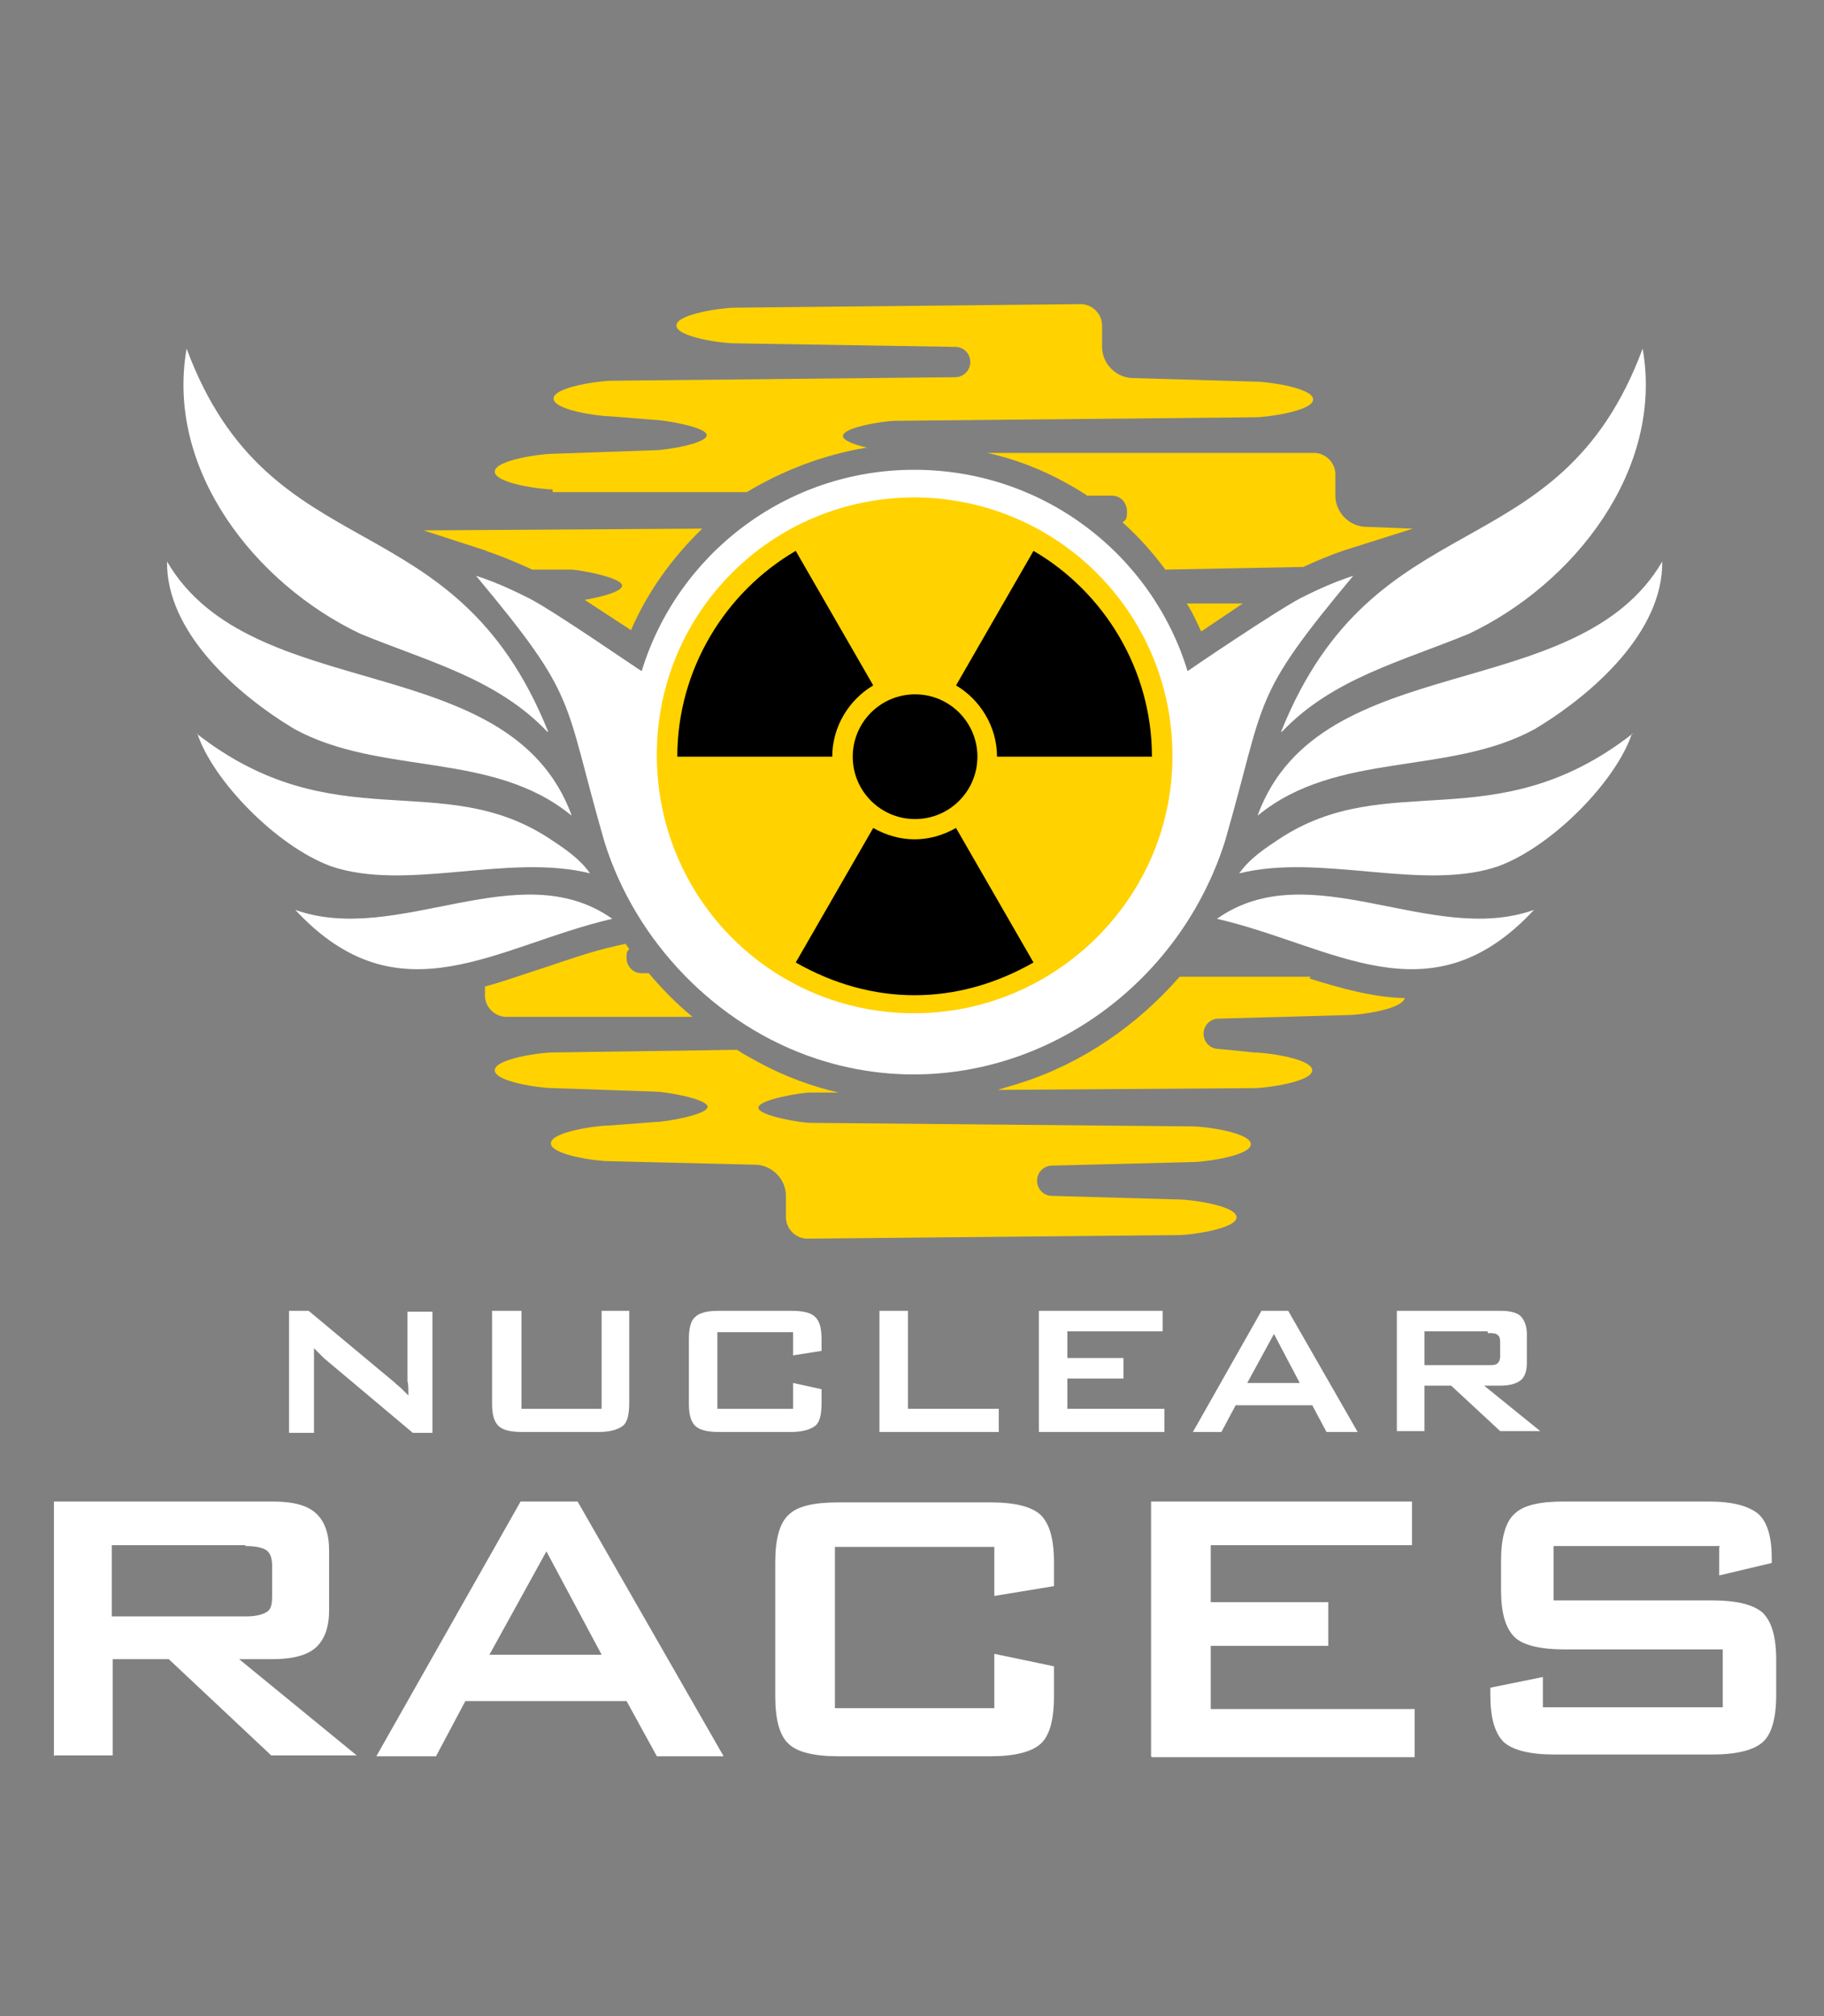 <svg xmlns="http://www.w3.org/2000/svg" width="162" height="179" viewBox="0 0 162 179" fill="none"><rect x="0" y="0" width="162" height="179" fill="#808080" stroke="none"/><path d="M25.672 127.129V116.372H27.412L35.005 122.699C35.242 122.937 35.479 123.095 35.717 123.332C35.954 123.569 36.112 123.728 36.27 123.886C36.27 123.253 36.27 122.858 36.191 122.62C36.191 122.383 36.191 122.146 36.191 122.067V116.451H38.406V127.208H36.666L28.756 120.564C28.598 120.406 28.44 120.248 28.282 120.089C28.124 119.931 28.045 119.852 27.887 119.694C27.887 120.01 27.887 120.327 27.887 120.643C27.887 120.959 27.887 121.197 27.887 121.434V127.208H25.672V127.129Z" fill="white"></path><path d="M46.314 116.372V125.072H53.432V116.372H55.884V124.598C55.884 125.547 55.726 126.259 55.331 126.575C54.935 126.891 54.223 127.129 53.195 127.129H46.393C45.365 127.129 44.653 126.97 44.258 126.575C43.862 126.179 43.704 125.547 43.704 124.598V116.372H46.235H46.314Z" fill="white"></path><path d="M70.436 118.27H63.714V125.072H70.436V122.779L72.967 123.332V124.598C72.967 125.547 72.809 126.259 72.414 126.575C72.018 126.891 71.306 127.129 70.278 127.129H63.872C62.844 127.129 62.132 126.97 61.736 126.575C61.341 126.179 61.183 125.547 61.183 124.598V118.903C61.183 117.954 61.341 117.242 61.736 116.926C62.132 116.53 62.844 116.372 63.872 116.372H70.278C71.306 116.372 72.018 116.53 72.414 116.926C72.809 117.321 72.967 117.954 72.967 118.903V119.931L70.436 120.327V118.27Z" fill="white"></path><path d="M78.109 127.129V116.372H80.64V125.072H88.708V127.129H78.109Z" fill="white"></path><path d="M92.267 127.129V116.372H103.26V118.191H94.798V120.564H99.78V122.383H94.798V125.072H103.419V127.129H92.346H92.267Z" fill="white"></path><path d="M105.949 127.129L112.039 116.372H114.412L120.581 127.129H117.813L116.548 124.756H109.746L108.48 127.129H106.028H105.949ZM110.774 122.779H115.44L113.147 118.428L110.774 122.779Z" fill="white"></path><path d="M124.062 127.129V116.372H133.237C134.107 116.372 134.74 116.53 135.056 116.847C135.373 117.163 135.61 117.717 135.61 118.428V120.959C135.61 121.671 135.452 122.225 135.056 122.541C134.661 122.858 134.028 123.016 133.237 123.016H131.814L136.796 127.05H133.237L128.887 123.016H126.514V127.05H124.062V127.129ZM132.13 118.191H126.514V121.197H132.13C132.525 121.197 132.842 121.197 133 121.039C133.158 120.88 133.237 120.722 133.237 120.406V119.14C133.237 118.824 133.158 118.587 133 118.508C132.842 118.349 132.525 118.349 132.13 118.349V118.191Z" fill="white"></path><path d="M43.151 48.907C44.812 49.461 46.235 50.093 47.264 50.568H50.664C51.455 50.568 55.252 51.28 55.252 51.992C55.252 52.545 53.275 53.02 51.93 53.257C53.275 54.127 54.698 55.076 56.043 55.946C57.545 52.466 59.76 49.461 62.37 46.93L37.614 47.088L43.23 48.907H43.151Z" fill="#FFD200"></path><path d="M106.742 56.027C107.928 55.236 109.194 54.366 110.38 53.575H105.397C105.872 54.287 106.267 55.157 106.663 56.027H106.742Z" fill="#FFD200"></path><path d="M96.616 44.005H98.752C99.543 44.005 100.096 44.638 100.096 45.429C100.096 46.22 99.938 46.141 99.701 46.378C101.124 47.644 102.39 49.067 103.497 50.57L115.756 50.333C116.785 49.858 118.05 49.305 119.474 48.83L125.485 46.932L121.372 46.774C119.869 46.774 118.604 45.508 118.604 44.005V42.107C118.604 41.079 117.734 40.209 116.706 40.209H87.679C90.921 40.921 93.927 42.265 96.695 44.084L96.616 44.005Z" fill="#FFD200"></path><path d="M116.389 86.716H104.763C101.045 90.987 96.142 94.388 90.684 96.128C89.972 96.365 89.34 96.523 88.628 96.76L111.406 96.602C112.435 96.602 116.547 96.049 116.547 95.02C116.547 93.992 112.514 93.439 111.406 93.439L108.243 93.122C107.452 93.122 106.898 92.49 106.898 91.778C106.898 90.987 107.531 90.433 108.243 90.433L119.711 90.117C120.739 90.117 124.457 89.642 124.773 88.614C121.926 88.535 119.078 87.744 116.31 86.874L116.389 86.716Z" fill="#FFD200"></path><path d="M105.951 100.001L71.941 99.685C71.15 99.685 67.354 99.052 67.354 98.34C67.354 97.628 71.15 96.996 71.941 96.996H74.472C72.099 96.442 69.726 95.572 67.512 94.386C66.8 93.99 66.167 93.674 65.456 93.199L49.083 93.436C48.055 93.436 43.942 93.99 43.942 95.018C43.942 96.046 47.976 96.6 49.083 96.6L58.258 96.917C59.049 96.917 62.845 97.549 62.845 98.261C62.845 98.973 59.049 99.606 58.258 99.606L54.066 99.922C53.038 99.922 48.925 100.476 48.925 101.504C48.925 102.532 52.959 103.086 54.066 103.086L67.037 103.402C68.54 103.402 69.805 104.668 69.805 106.17V108.069C69.805 109.097 70.675 109.967 71.704 109.967L104.685 109.65C105.713 109.65 109.826 109.097 109.826 108.069C109.826 107.04 105.792 106.487 104.685 106.487L93.454 106.17C92.663 106.17 92.109 105.538 92.109 104.826C92.109 104.035 92.742 103.481 93.454 103.481L105.951 103.165C106.979 103.165 111.092 102.611 111.092 101.583C111.092 100.555 107.058 100.001 105.951 100.001Z" fill="#FFD200"></path><path d="M49.083 43.688H66.326C69.489 41.79 73.127 40.367 77.003 39.734C75.896 39.497 74.867 39.101 74.867 38.706C74.867 37.915 78.664 37.361 79.455 37.361L111.487 37.045C112.515 37.045 116.628 36.491 116.628 35.463C116.628 34.435 112.594 33.881 111.487 33.881L100.651 33.565C99.149 33.565 97.883 32.299 97.883 30.796V28.898C97.883 27.87 97.013 27 95.985 27L65.218 27.316C64.19 27.316 60.077 27.87 60.077 28.898C60.077 29.926 64.111 30.48 65.218 30.48L84.833 30.796C85.624 30.796 86.178 31.429 86.178 32.141C86.178 32.932 85.545 33.486 84.833 33.486L54.303 33.802C53.275 33.802 49.163 34.356 49.163 35.384C49.163 36.412 53.196 36.966 54.303 36.966L58.179 37.282C58.97 37.282 62.766 37.915 62.766 38.627C62.766 39.417 58.97 39.971 58.179 39.971L49.083 40.288C48.055 40.288 43.942 40.841 43.942 41.869C43.942 42.898 47.976 43.451 49.083 43.451V43.688Z" fill="#FFD200"></path><path d="M61.5 90.274C60.076 89.087 58.811 87.822 57.624 86.398H56.992C56.201 86.398 55.647 85.765 55.647 85.054C55.647 84.342 55.726 84.5 55.884 84.263C55.805 84.105 55.647 83.946 55.568 83.788L54.856 83.946C52.641 84.421 50.427 85.212 48.291 85.924C46.551 86.477 44.811 87.11 43.071 87.585V88.375C43.071 89.404 43.941 90.274 44.969 90.274H61.421H61.5Z" fill="#FFD200"></path><path fill-rule="evenodd" clip-rule="evenodd" d="M113.781 64.962C122.165 44.081 138.458 50.962 145.893 30.952C147.791 41.709 139.803 51.833 130.47 56.262C124.538 58.714 118.369 60.216 113.86 64.962H113.781Z" fill="white"></path><path fill-rule="evenodd" clip-rule="evenodd" d="M111.725 72.314C117.261 57.444 140.119 62.744 147.632 49.852C147.712 56.1 141.463 61.636 136.322 64.721C128.65 68.913 118.764 66.619 111.725 72.393V72.314Z" fill="white"></path><path fill-rule="evenodd" clip-rule="evenodd" d="M144.942 65.119C143.598 69.232 137.982 75.085 133.078 76.904C126.355 79.198 117.339 75.718 110.062 77.537C111.012 76.192 112.356 75.322 113.543 74.531C123.271 68.046 132.762 74.689 145.021 65.119H144.942Z" fill="white"></path><path fill-rule="evenodd" clip-rule="evenodd" d="M136.242 80.778C126.988 90.744 118.367 83.942 108.085 81.569C116.39 75.716 127.146 84.021 136.242 80.778Z" fill="white"></path><path fill-rule="evenodd" clip-rule="evenodd" d="M42.281 51.119C51.456 62.113 49.953 61.797 53.67 74.689C56.439 83.626 63.636 91.061 72.495 93.987C87.838 99.049 103.973 89.874 108.798 74.689C112.515 61.797 111.012 62.113 120.187 51.119C118.21 51.752 116.47 52.622 115.521 53.096C113.385 54.204 105.555 59.503 105.476 59.582C102.312 49.221 92.663 41.707 81.195 41.707C69.805 41.707 60.156 49.221 56.992 59.582C56.913 59.582 49.162 54.204 46.948 53.096C45.999 52.622 44.259 51.752 42.281 51.119Z" fill="white"></path><path fill-rule="evenodd" clip-rule="evenodd" d="M48.687 64.962C40.303 44.081 24.01 50.962 16.575 30.952C14.677 41.709 22.666 51.833 31.998 56.262C37.93 58.714 44.099 60.216 48.608 64.962H48.687Z" fill="white"></path><path fill-rule="evenodd" clip-rule="evenodd" d="M50.744 72.314C45.207 57.444 22.349 62.744 14.836 49.852C14.757 56.1 21.005 61.636 26.146 64.721C33.818 68.913 43.704 66.619 50.744 72.393V72.314Z" fill="white"></path><path fill-rule="evenodd" clip-rule="evenodd" d="M17.526 65.119C18.871 69.232 24.486 75.085 29.39 76.904C36.113 79.198 45.13 75.718 52.406 77.537C51.457 76.192 50.112 75.322 48.926 74.531C39.198 68.046 29.707 74.689 17.447 65.119H17.526Z" fill="white"></path><path fill-rule="evenodd" clip-rule="evenodd" d="M26.225 80.778C35.478 90.744 44.099 83.942 54.381 81.569C46.077 75.716 35.32 84.021 26.225 80.778Z" fill="white"></path><path fill-rule="evenodd" clip-rule="evenodd" d="M104.13 67.096C104.13 54.441 93.927 44.238 81.273 44.159C68.539 44.159 58.336 54.362 58.336 67.017C58.336 79.751 68.539 89.954 81.194 89.954C93.769 89.954 104.209 79.672 104.13 67.017" fill="#FFD200"></path><path fill-rule="evenodd" clip-rule="evenodd" d="M60.155 67.177H73.917C73.917 64.487 75.42 62.115 77.556 60.849L70.674 48.906C64.426 52.544 60.155 59.425 60.155 67.177Z" fill="black"></path><path fill-rule="evenodd" clip-rule="evenodd" d="M102.311 67.177H88.549C88.549 64.487 87.047 62.115 84.911 60.849L91.792 48.906C98.04 52.544 102.311 59.425 102.311 67.177Z" fill="black"></path><path d="M81.273 72.715C84.331 72.715 86.809 70.236 86.809 67.178C86.809 64.12 84.331 61.642 81.273 61.642C78.215 61.642 75.736 64.12 75.736 67.178C75.736 70.236 78.215 72.715 81.273 72.715Z" fill="black"></path><path fill-rule="evenodd" clip-rule="evenodd" d="M77.555 73.506C79.928 74.85 82.538 74.85 84.91 73.506L91.791 85.449C84.99 89.324 77.476 89.324 70.674 85.449L77.555 73.506Z" fill="black"></path><path d="M4.79 155.921V133.301H24.168C25.987 133.301 27.252 133.617 28.043 134.329C28.834 135.041 29.23 136.148 29.23 137.651V142.95C29.23 144.453 28.834 145.56 28.043 146.272C27.252 146.984 25.908 147.3 24.168 147.3H21.241L31.681 155.842H24.088L14.993 147.3H10.01V155.842H4.869L4.79 155.921ZM21.795 137.176H9.931V143.504H21.795C22.744 143.504 23.298 143.345 23.693 143.108C24.088 142.871 24.168 142.396 24.168 141.685V138.995C24.168 138.363 24.009 137.888 23.693 137.651C23.377 137.414 22.744 137.255 21.795 137.255V137.176Z" fill="white"></path><path d="M33.424 155.921L46.237 133.301H51.299L64.27 155.921H58.338L55.649 151.017H41.333L38.723 155.921H33.503H33.424ZM43.548 146.905H53.434L48.53 137.73L43.468 146.905H43.548Z" fill="white"></path><path d="M88.311 137.334H74.154V151.65H88.311V146.826L93.61 147.933V150.622C93.61 152.678 93.215 154.102 92.424 154.814C91.633 155.526 90.13 155.921 87.995 155.921H74.47C72.255 155.921 70.753 155.526 70.041 154.814C69.25 154.102 68.855 152.678 68.855 150.622V138.679C68.855 136.623 69.25 135.199 70.041 134.487C70.832 133.696 72.335 133.38 74.47 133.38H87.995C90.209 133.38 91.633 133.775 92.424 134.487C93.215 135.278 93.61 136.623 93.61 138.679V140.815L88.311 141.685V137.414V137.334Z" fill="white"></path><path d="M102.233 155.921V133.301H125.407V137.176H107.533V142.238H117.973V146.114H107.533V151.729H125.645V156H102.312L102.233 155.921Z" fill="white"></path><path d="M152.772 137.255H137.982V142.08H152.06C154.275 142.08 155.778 142.475 156.568 143.187C157.359 143.978 157.755 145.323 157.755 147.379V150.464C157.755 152.52 157.359 153.944 156.568 154.656C155.778 155.368 154.275 155.763 152.06 155.763H138.061C135.846 155.763 134.344 155.368 133.553 154.656C132.762 153.865 132.366 152.52 132.366 150.464V149.831L137.033 148.882V151.571H153.009V146.43H138.931C136.716 146.43 135.214 146.035 134.502 145.323C133.711 144.532 133.315 143.187 133.315 141.131V138.6C133.315 136.544 133.711 135.12 134.502 134.408C135.293 133.617 136.795 133.301 138.931 133.301H151.744C153.879 133.301 155.303 133.696 156.173 134.408C156.964 135.12 157.359 136.464 157.359 138.284V138.758L152.693 139.865V137.334L152.772 137.255Z" fill="white"></path></svg>